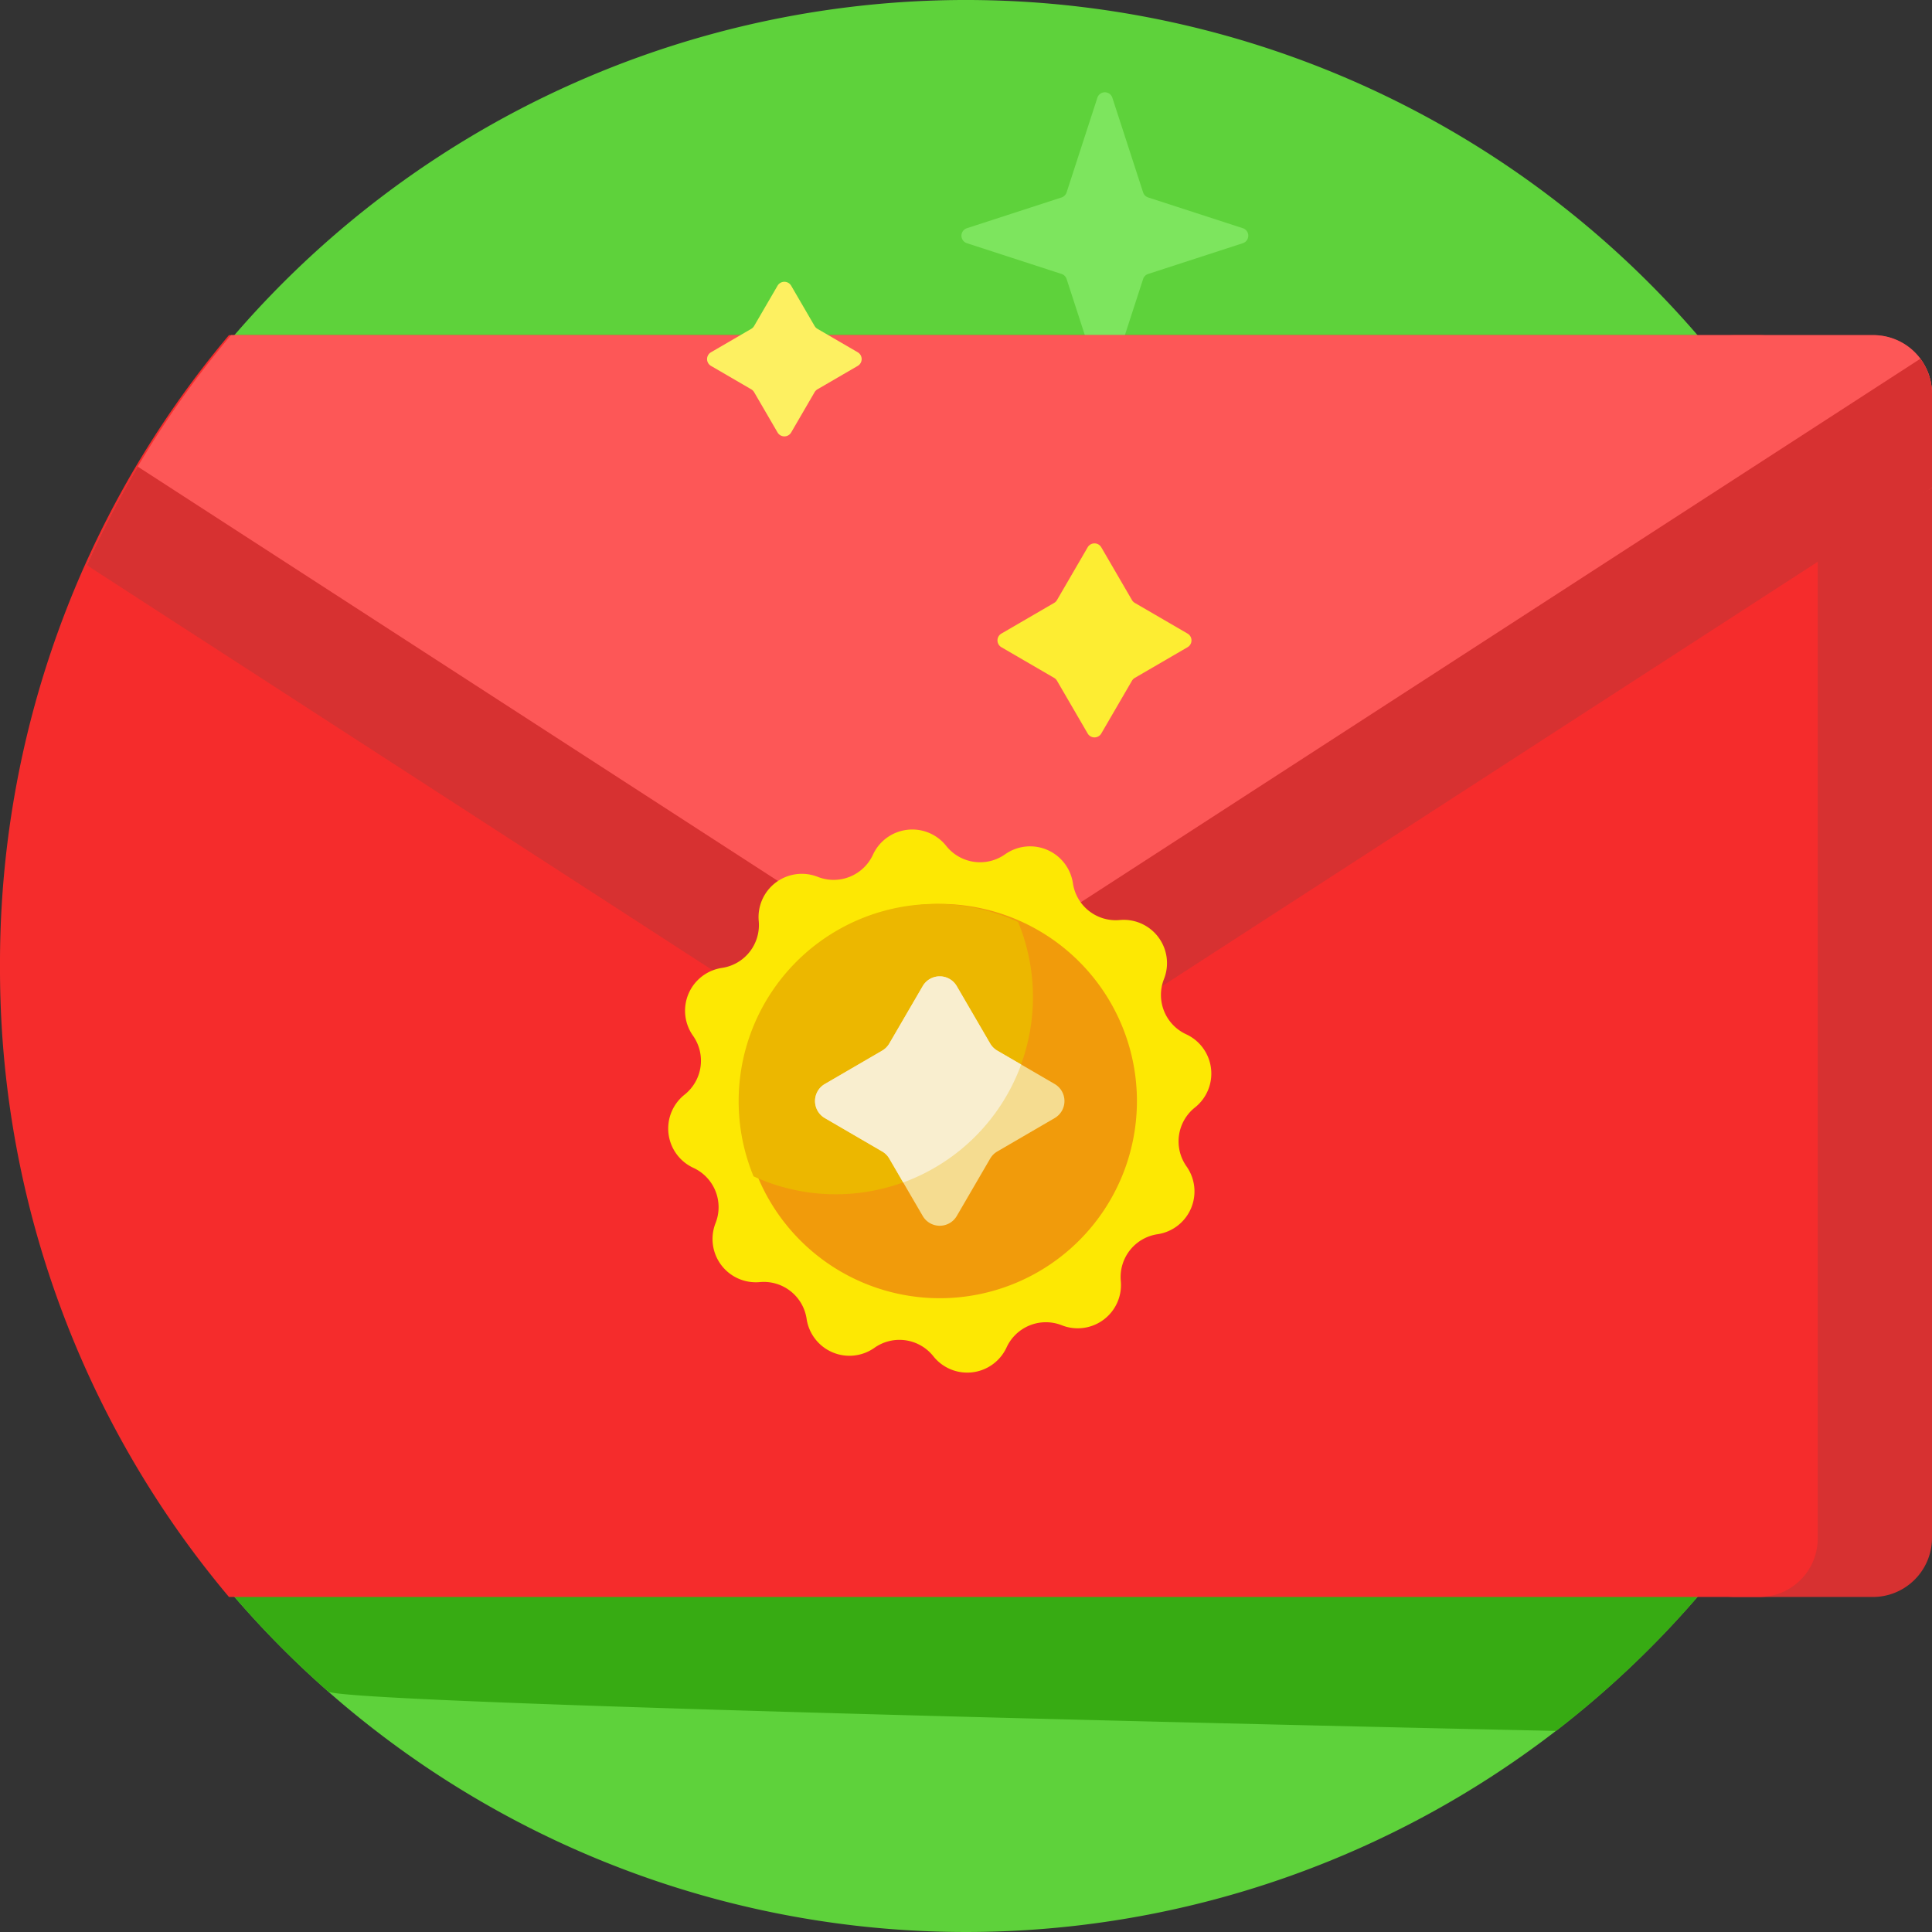<svg id="envelope_1_" data-name="envelope (1)" xmlns="http://www.w3.org/2000/svg" width="64" height="64" viewBox="0 0 64 64">
  <rect x="0" y="0" width="64" height="64" fill="#333333" stroke="none"/>
  <path id="Path_7015" data-name="Path 7015" d="M11,57.86A32,32,0,1,0,11,17.14,31.869,31.869,0,0,1,18.311,37.5,31.87,31.87,0,0,1,11,57.86Z" transform="translate(-3.689 -5.5)" fill="#5ED23B"/>
  <path id="Path_7016" data-name="Path 7016" d="M108.345,394.5H58.967q-.578.794-1.2,1.552a32.2,32.2,0,0,0,3.559,3.673c.514.452,40.675,1.306,40.675,1.306A32.193,32.193,0,0,0,108.345,394.5Z" transform="translate(-50.453 -343.692)" fill="#37ab13"/>
  <path id="Path_7017" data-name="Path 7017" d="M187.954,35.153l1.017,3.13a.261.261,0,0,0,.5,0l1.017-3.13a.261.261,0,0,1,.168-.168l3.13-1.017a.261.261,0,0,0,0-.5l-3.13-1.017a.261.261,0,0,1-.168-.168l-1.017-3.13a.261.261,0,0,0-.5,0l-1.017,3.13a.261.261,0,0,1-.168.168l-3.13,1.017a.261.261,0,0,0,0,.5l3.13,1.017a.261.261,0,0,1,.168.168Z" transform="translate(-152.621 -25.91)" fill="#7de55e"/>
  <path id="Path_7018" data-name="Path 7018" d="M1.959,132.3H6.531a1.959,1.959,0,0,0,1.959-1.959V92.459A1.959,1.959,0,0,0,6.531,90.5H1.959A1.959,1.959,0,0,0,0,92.459v37.878A1.959,1.959,0,0,0,1.959,132.3Z" transform="translate(55.51 -79.398)" fill="#d73131"/>
  <path id="Path_7019" data-name="Path 7019" d="M29,111.4a32.324,32.324,0,0,0,7.585,20.9H87.3a1.937,1.937,0,0,0,1.914-1.959V92.459A1.937,1.937,0,0,0,87.3,90.5H36.584A32.324,32.324,0,0,0,29,111.4Z" transform="translate(-29 -79.398)" fill="#f52c2c"/>
  <path id="Path_7020" data-name="Path 7020" d="M0,98.12l28.583,15.753L61.124,95.558v-3.1A1.937,1.937,0,0,0,59.209,90.5H4.777A32.13,32.13,0,0,0,0,98.12Z" transform="translate(2.876 -79.398)" fill="#fd5757"/>
  <path id="Path_7021" data-name="Path 7021" d="M0,103.331l28.583,18.5,32.541-21.064v-3.1a1.981,1.981,0,0,0-.383-1.176l-32.285,20.9L1.687,100.065A32.15,32.15,0,0,0,0,103.331Z" transform="translate(2.876 -84.608)" fill="#d73131"/>
  <path id="Path_7022" data-name="Path 7022" d="M189.164,230.87a1.434,1.434,0,0,1,1.55,1.217,1.434,1.434,0,0,0,2.247.96,1.434,1.434,0,0,1,1.951.279,1.434,1.434,0,0,0,2.426-.292,1.434,1.434,0,0,1,1.829-.734,1.434,1.434,0,0,0,1.955-1.466,1.434,1.434,0,0,1,1.217-1.55,1.434,1.434,0,0,0,.96-2.247,1.434,1.434,0,0,1,.279-1.951,1.434,1.434,0,0,0-.292-2.426,1.434,1.434,0,0,1-.734-1.829,1.434,1.434,0,0,0-1.466-1.955,1.434,1.434,0,0,1-1.55-1.217,1.434,1.434,0,0,0-2.247-.96,1.434,1.434,0,0,1-1.951-.279,1.434,1.434,0,0,0-2.426.292,1.434,1.434,0,0,1-1.829.734,1.434,1.434,0,0,0-1.955,1.466,1.434,1.434,0,0,1-1.217,1.55,1.434,1.434,0,0,0-.96,2.247,1.434,1.434,0,0,1-.279,1.951,1.434,1.434,0,0,0,.292,2.426,1.434,1.434,0,0,1,.734,1.829A1.434,1.434,0,0,0,189.164,230.87Z" transform="translate(-163.994 -188.399)" fill="#fde803"/>
  <path id="Path_7023" data-name="Path 7023" d="M205,241.281a6.531,6.531,0,1,0,6.531-6.531A6.531,6.531,0,0,0,205,241.281Z" transform="translate(-180.4 -204.807)" fill="#f19b0b"/>
  <path id="Path_7024" data-name="Path 7024" d="M231.353,241.281a6.509,6.509,0,0,0,.493,2.494,6.534,6.534,0,0,0,8.763-8.43,6.533,6.533,0,0,0-9.256,5.936Z" transform="translate(-206.884 -204.807)" fill="#ecb700"/>
  <path id="Path_7025" data-name="Path 7025" d="M200.78,147.86l1.016,1.747a.261.261,0,0,0,.452,0l1.016-1.747a.261.261,0,0,1,.094-.094l1.747-1.016a.261.261,0,0,0,0-.452l-1.747-1.016a.261.261,0,0,1-.094-.094l-1.016-1.747a.261.261,0,0,0-.452,0l-1.016,1.747a.261.261,0,0,1-.094.094l-1.747,1.016a.261.261,0,0,0,0,.452l1.747,1.016A.262.262,0,0,1,200.78,147.86Z" transform="translate(-165.766 -125.31)" fill="#fded32"/>
  <path id="Path_7026" data-name="Path 7026" d="M284.016,80.615l.776,1.334a.261.261,0,0,0,.452,0l.776-1.334a.261.261,0,0,1,.094-.094l1.334-.776a.261.261,0,0,0,0-.452l-1.334-.776a.261.261,0,0,1-.094-.094l-.776-1.334a.261.261,0,0,0-.452,0l-.776,1.334a.26.26,0,0,1-.094.094l-1.334.776a.261.261,0,0,0,0,.452l1.334.776A.262.262,0,0,1,284.016,80.615Z" transform="translate(-259.035 -67.624)" fill="#fdf061"/>
  <path id="Path_7027" data-name="Path 7027" d="M225.825,259.151l1.106,1.9a.653.653,0,0,0,1.129,0l1.106-1.9a.654.654,0,0,1,.236-.236l1.9-1.106a.653.653,0,0,0,0-1.129l-1.9-1.106a.654.654,0,0,1-.236-.236l-1.106-1.9a.653.653,0,0,0-1.129,0l-1.106,1.9a.654.654,0,0,1-.236.236l-1.9,1.106a.653.653,0,0,0,0,1.129l1.9,1.106A.653.653,0,0,1,225.825,259.151Z" transform="translate(-196.365 -220.771)" fill="#f5dc90"/>
  <path id="Path_7028" data-name="Path 7028" d="M234.674,257.809l1.9,1.106a.654.654,0,0,1,.236.236l.46.791a6.549,6.549,0,0,0,3.908-3.908l-.791-.46a.653.653,0,0,1-.236-.236l-1.106-1.9a.653.653,0,0,0-1.129,0l-1.106,1.9a.653.653,0,0,1-.236.236l-1.9,1.106A.653.653,0,0,0,234.674,257.809Z" transform="translate(-207.351 -220.771)" fill="#f9eecf"/>
</svg>

